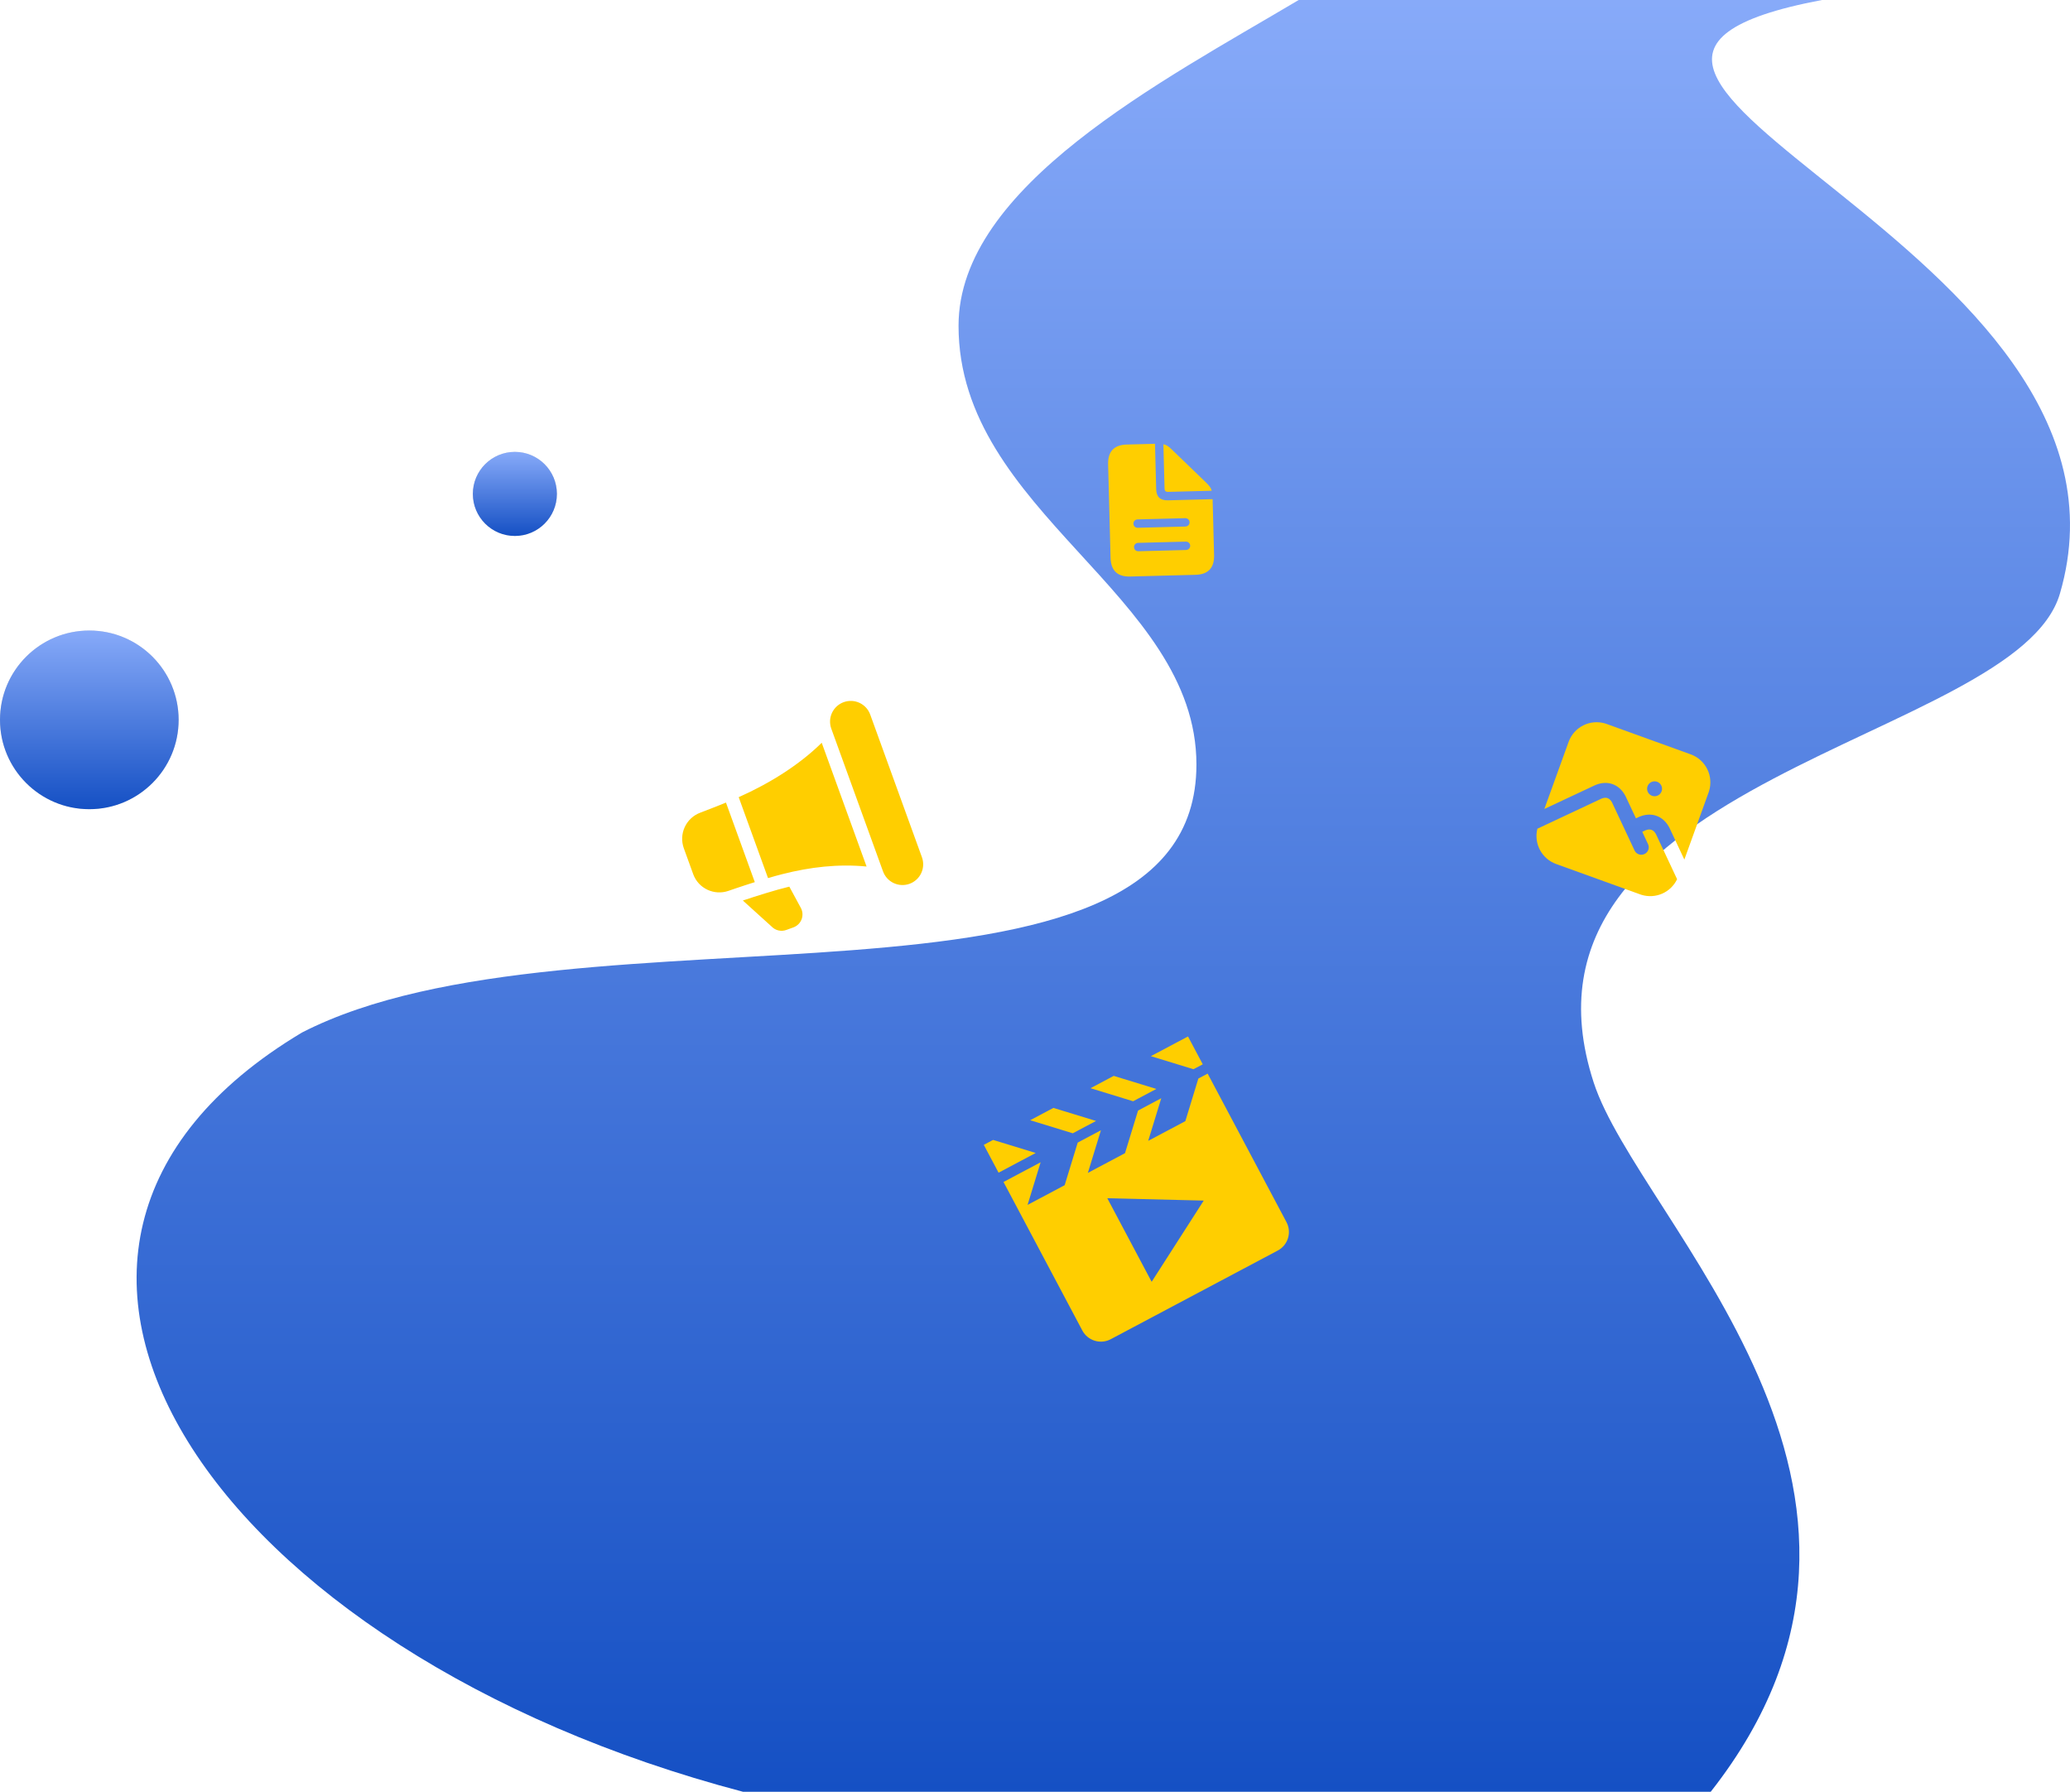             <svg width="394" height="341" viewBox="0 0 394 341" fill="none" xmlns="http://www.w3.org/2000/svg">
                <path d="M303.334 206C284.389 147.637 383.791 141.292 392.074 113C411.545 46.5 275.263 13.5 346.798 0H247.191C221.097 15.5 182.447 35.47 182.447 62C182.447 97.5 227.726 113 227.726 145.5C227.726 198.5 109.703 169.727 57.489 196.5C-11.737 237.833 40.737 314.5 141.408 341H325.618C370.794 283.5 311.936 232.5 303.334 206Z" fill="url(#paint0_linear_0_1)"/>
                <circle cx="17" cy="137" r="17" fill="#D9D9D9"/>
                <circle cx="17" cy="137" r="17" fill="url(#paint1_linear_0_1)"/>
                <circle cx="98" cy="94" r="8" fill="#D9D9D9"/>
                <circle cx="98" cy="94" r="8" fill="url(#paint2_linear_0_1)"/>
                <g clip-path="url(#clip0_0_1)">
                <path d="M220.095 207.242L211.985 204.756L207.567 207.101L215.677 209.587L220.095 207.242ZM189.023 216.944L187.254 217.883L190.066 223.181L197.133 219.43L189.023 216.944ZM208.618 213.334L200.5 210.852L196.082 213.197L204.193 215.683L208.618 213.334ZM225.615 213.371L218.548 217.122L221.034 209.011L216.616 211.356L214.13 219.467L207.063 223.218L209.549 215.107L205.131 217.452L202.645 225.562L195.586 229.309L198.072 221.199L191.005 224.95L206.009 253.218C207.04 255.161 209.469 255.905 211.412 254.874L243.21 237.996C245.161 236.961 245.897 234.537 244.866 232.593L229.862 204.325L228.093 205.264L225.615 213.371ZM219.204 243.947L210.763 228.044L229.116 228.49L219.204 243.947ZM219.052 201.005L227.162 203.491L228.931 202.553L226.119 197.254L219.052 201.005Z" fill="#FFCE00"/>
                </g>
                <g clip-path="url(#clip1_0_1)">
                <path d="M304.94 151.948C305.732 151.662 306.346 151.884 306.782 152.63L306.878 152.813L311.12 161.857L311.206 162.013C311.39 162.304 311.675 162.518 312.006 162.615C312.337 162.711 312.692 162.684 313.004 162.537C313.316 162.391 313.564 162.136 313.702 161.819C313.839 161.503 313.856 161.147 313.75 160.819L313.685 160.654L312.586 158.309L313.116 158.059L313.303 157.984C314.095 157.698 314.71 157.92 315.145 158.666L315.241 158.849L319.217 167.328C318.633 168.551 317.629 169.524 316.388 170.07C315.147 170.616 313.752 170.7 312.455 170.305L312.178 170.212L296.19 164.434C294.868 163.956 293.771 163.004 293.112 161.763C292.453 160.521 292.278 159.079 292.623 157.717L304.753 152.024L304.94 151.948ZM321.809 143.566C323.176 144.06 324.301 145.061 324.951 146.362C325.602 147.662 325.727 149.163 325.302 150.553L325.212 150.822L320.596 163.592L317.794 157.62L317.66 157.365C316.514 155.302 314.392 154.531 312.212 155.37L311.939 155.483L311.383 155.743L309.431 151.585L309.297 151.33C308.151 149.266 306.029 148.496 303.848 149.335L303.576 149.447L293.95 153.961L298.566 141.191C299.06 139.823 300.061 138.698 301.361 138.048C302.662 137.398 304.162 137.273 305.553 137.698L305.821 137.788L321.809 143.566ZM315.418 148.788L315.245 148.736C314.907 148.658 314.553 148.706 314.248 148.871C313.943 149.037 313.71 149.308 313.592 149.634C313.474 149.961 313.48 150.319 313.608 150.641C313.737 150.963 313.979 151.227 314.289 151.382L314.441 151.448L314.614 151.5C314.952 151.578 315.306 151.53 315.611 151.365C315.916 151.199 316.149 150.927 316.267 150.601C316.385 150.275 316.379 149.917 316.251 149.595C316.122 149.273 315.88 149.009 315.57 148.854L315.418 148.788Z" fill="#FFCE00"/>
                </g>
                <path d="M215.108 109.721L227.549 109.396C229.974 109.333 231.148 108.071 231.085 105.634L230.807 94.997L222.325 95.219C220.826 95.258 220.104 94.562 220.065 93.062L219.841 84.464L214.452 84.604C212.039 84.667 210.853 85.941 210.916 88.378L211.381 106.149C211.444 108.597 212.695 109.784 215.108 109.721ZM222.319 93.613L230.636 93.396C230.542 92.918 230.189 92.458 229.624 91.898L222.986 85.495C222.432 84.947 221.932 84.62 221.437 84.55L221.658 92.998C221.669 93.419 221.897 93.624 222.319 93.613ZM216.577 100.445C216.097 100.458 215.748 100.127 215.736 99.67C215.724 99.213 216.055 98.864 216.535 98.852L225.567 98.616C226.036 98.604 226.408 98.934 226.42 99.39C226.432 99.848 226.078 100.197 225.609 100.209L216.577 100.445ZM216.694 104.908C216.214 104.921 215.865 104.59 215.853 104.133C215.841 103.676 216.172 103.327 216.652 103.315L225.684 103.079C226.153 103.067 226.525 103.397 226.537 103.854C226.549 104.311 226.194 104.66 225.726 104.672L216.694 104.908Z" fill="#FFCE00"/>
                <g clip-path="url(#clip2_0_1)">
                <path d="M158.227 138.677C157.871 137.694 157.919 136.611 158.362 135.664C158.805 134.718 159.606 133.986 160.588 133.63C161.571 133.274 162.654 133.322 163.601 133.765C164.547 134.208 165.279 135.009 165.635 135.991L175.482 163.155C175.838 164.137 175.789 165.221 175.346 166.168C174.903 167.114 174.103 167.846 173.12 168.202C172.138 168.558 171.054 168.509 170.108 168.067C169.161 167.624 168.43 166.823 168.073 165.841L158.227 138.677ZM156.405 141.36C152.151 145.556 146.522 149.08 140.602 151.715L146.185 167.117C147.1 166.842 148.021 166.588 148.948 166.353C154.2 165.019 159.517 164.388 164.943 164.913L156.405 141.36ZM143.669 167.884L138.181 152.744C136.525 153.419 134.764 154.102 133.269 154.672C131.968 155.164 130.912 156.148 130.329 157.411C129.746 158.675 129.682 160.116 130.152 161.426L131.942 166.365C132.932 169.096 135.942 170.492 138.665 169.541L139.897 169.117C141.149 168.691 142.407 168.28 143.669 167.884ZM148.069 169.309C148.793 169.106 149.516 168.917 150.238 168.741L152.375 172.688C152.573 173.02 152.694 173.392 152.731 173.777C152.768 174.162 152.72 174.55 152.59 174.914C152.459 175.278 152.25 175.609 151.977 175.883C151.704 176.157 151.374 176.367 151.01 176.499L149.657 176.989C149.177 177.163 148.657 177.194 148.16 177.076C147.663 176.959 147.211 176.7 146.859 176.33L141.394 171.382C142.8 170.912 144.212 170.46 145.63 170.026C146.454 169.775 147.267 169.536 148.069 169.309Z" fill="#FFCE00"/>
                </g>
                <defs>
                <linearGradient id="paint0_linear_0_1" x1="292.014" y1="0" x2="292.014" y2="341" gradientUnits="userSpaceOnUse">
                <stop stop-color="#87AAF9"/>
                <stop offset="1" stop-color="#1550C4"/>
                </linearGradient>
                <linearGradient id="paint1_linear_0_1" x1="9.423" y1="120" x2="9.423" y2="154" gradientUnits="userSpaceOnUse">
                <stop stop-color="#87AAF9"/>
                <stop offset="1" stop-color="#1550C4"/>
                </linearGradient>
                <linearGradient id="paint2_linear_0_1" x1="94.434" y1="86" x2="94.434" y2="102" gradientUnits="userSpaceOnUse">
                <stop stop-color="#87AAF9"/>
                <stop offset="1" stop-color="#1550C4"/>
                </linearGradient>
                <clipPath id="clip0_0_1">
                <rect width="44" height="44" fill="white" transform="translate(187.254 217.883) rotate(-27.958)"/>
                </clipPath>
                <clipPath id="clip1_0_1">
                <rect width="34" height="34" fill="white" transform="translate(298.789 132.234) rotate(19.872)"/>
                </clipPath>
                <clipPath id="clip2_0_1">
                <rect width="42.027" height="42.027" fill="white" transform="translate(123.887 144.141) rotate(-19.925)"/>
                </clipPath>
                </defs>
            </svg>